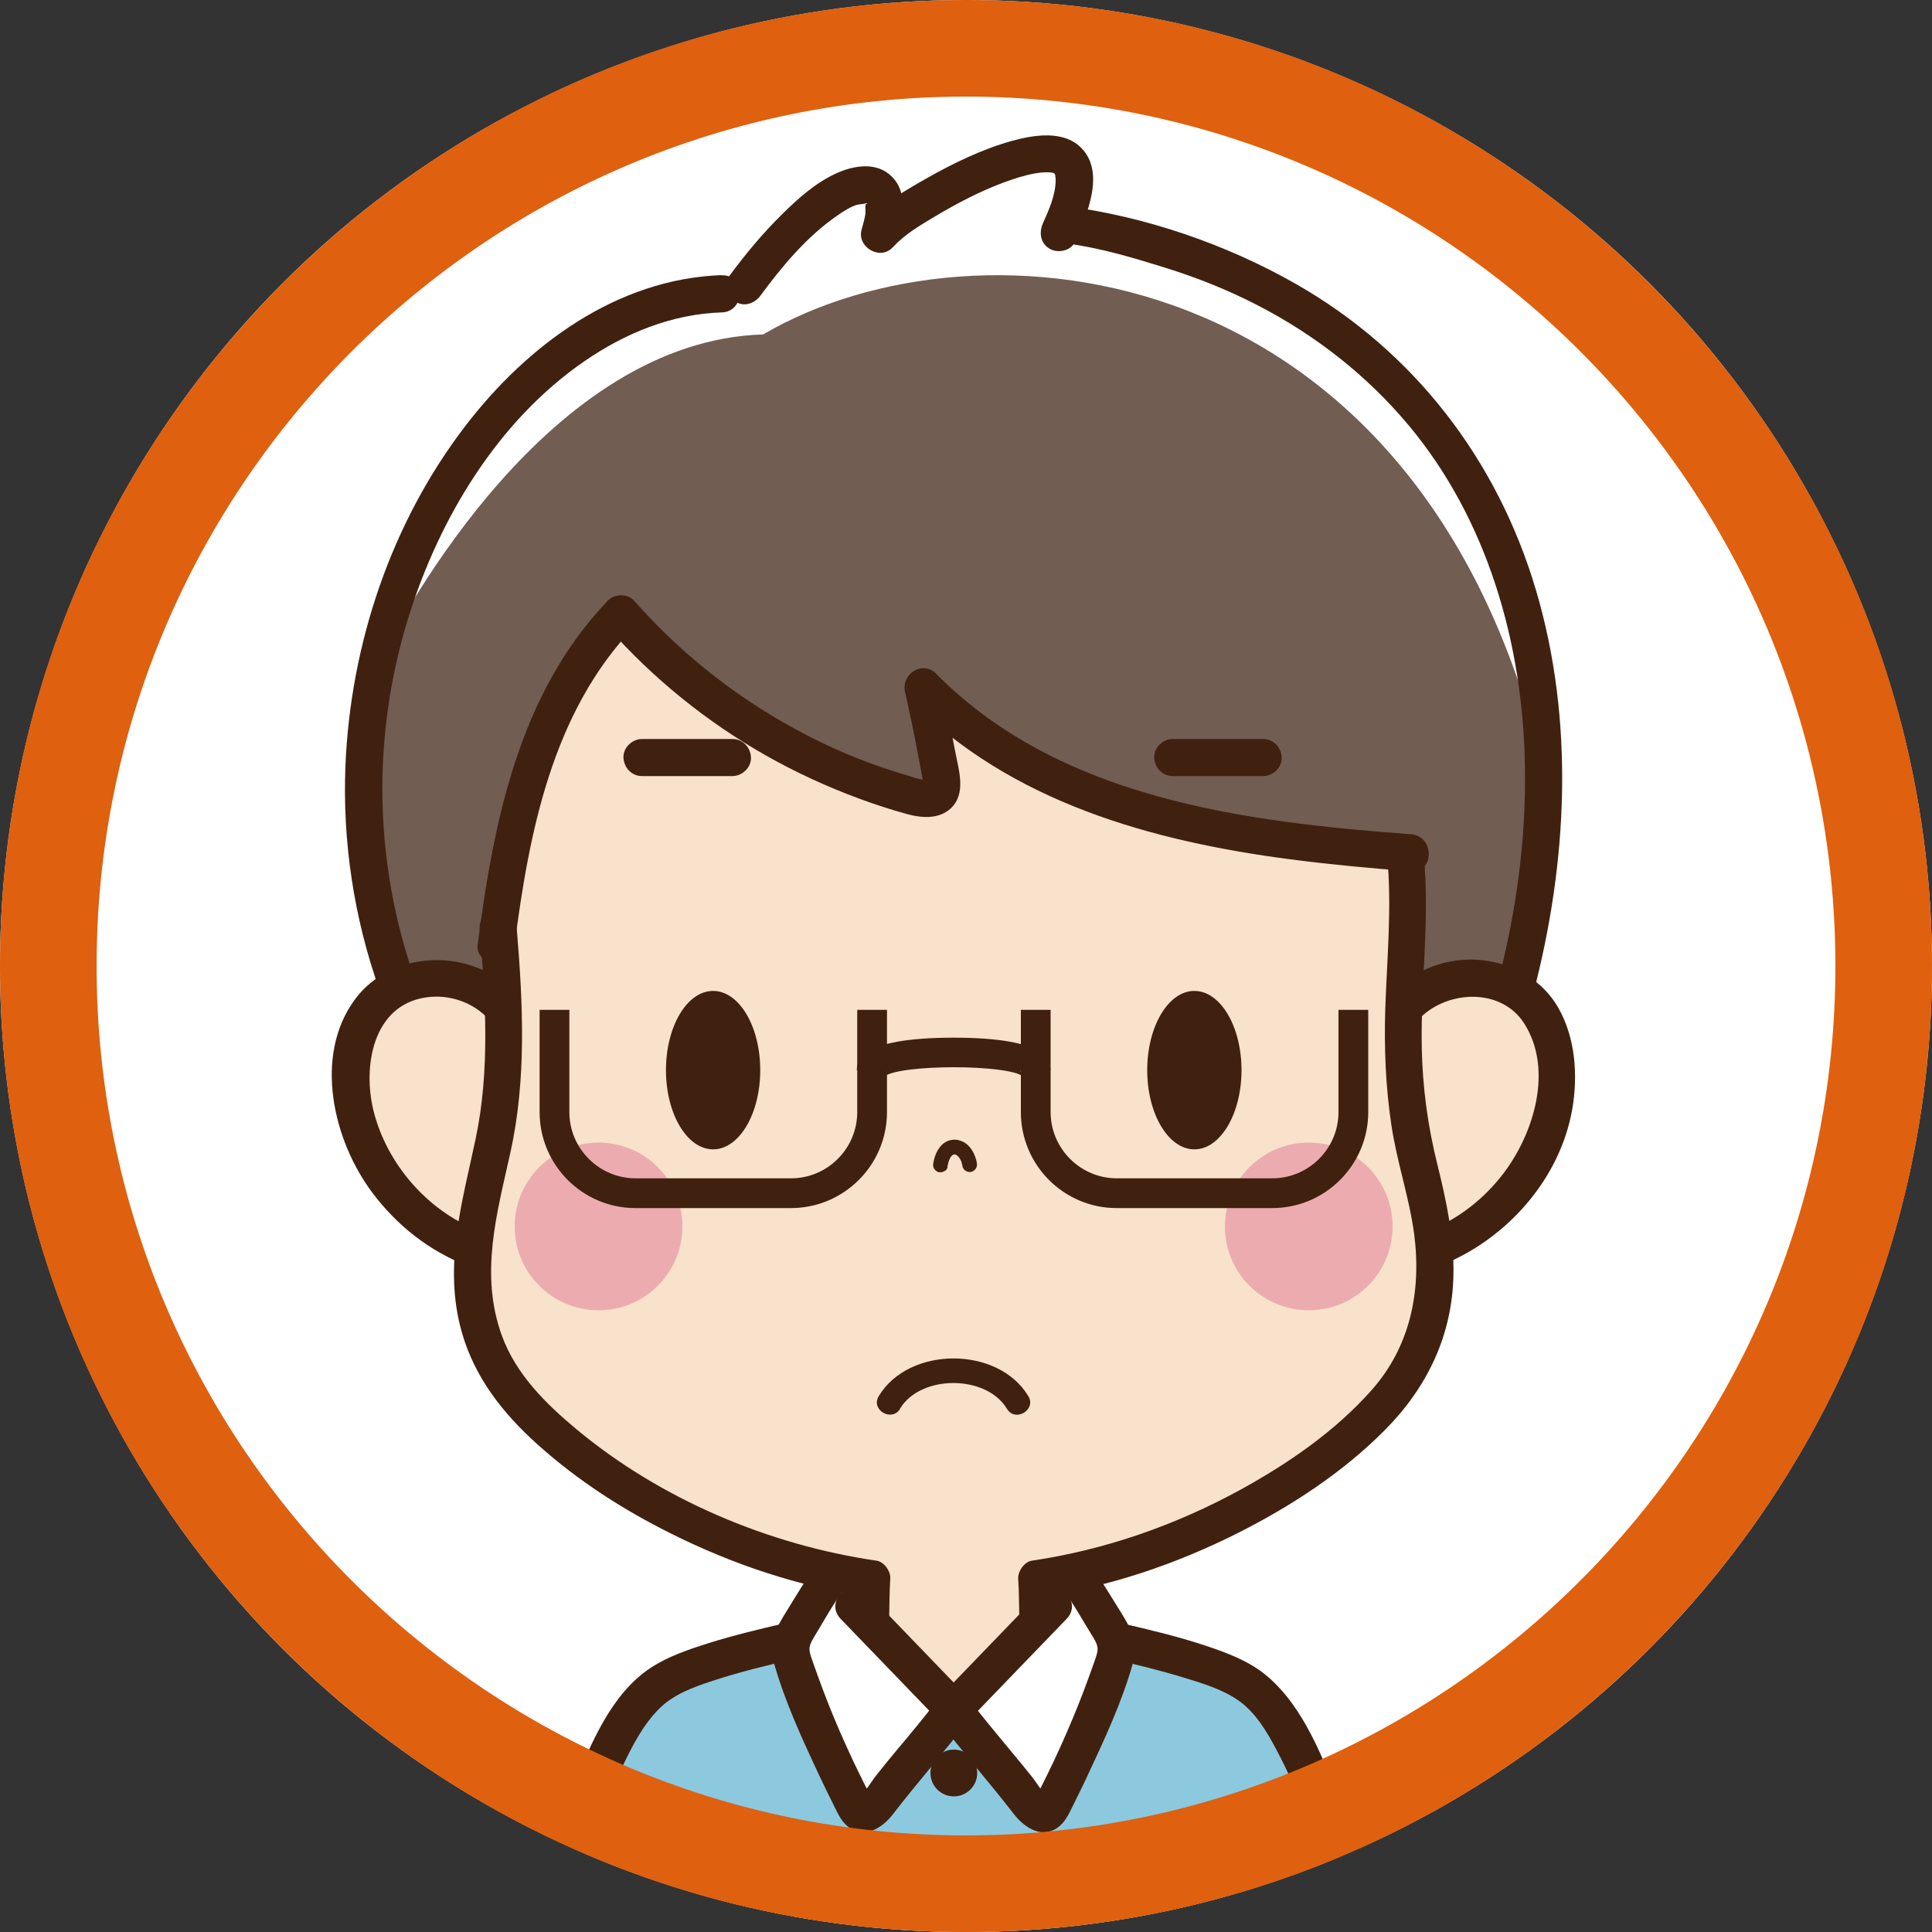 <?xml version="1.0" encoding="UTF-8"?><svg id="pick04" xmlns="http://www.w3.org/2000/svg" xmlns:xlink="http://www.w3.org/1999/xlink" viewBox="0 0 100 100"><rect x="0" y="0" width="100" height="100" fill="#333333" stroke="none"/><defs><style>.cls-1{clip-path:url(#clippath);}.cls-2{fill:#f8e2cb;}.cls-3{fill:#ecacaf;}.cls-4{fill:#fff;}.cls-5{fill:#8cc9df;}.cls-6{fill:#df600e;}.cls-7{fill:#40210f;}.cls-8{fill:#715d52;}</style><clipPath id="clippath"><circle class="cls-4" cx="50" cy="50" r="50"/></clipPath></defs><circle class="cls-4" cx="50" cy="50" r="50"/><g class="cls-1"><g id="_カラー"><path id="_シャツ" class="cls-5" d="m74.61,117.88H24.11c1.61-9.16,3.26-18.44,7.24-26.84.63-1.33,1.34-2.66,2.45-3.61,1.21-1.04,4.27-1.84,7.16-2.51-.03.09-.05.18-.06.28-.02.28.07.55.16.81.88,2.57,1.96,5.07,3.21,7.49.07.13.14.27.27.33.31.16.65-.15.85-.43,1.21-1.62,2.75-3.31,3.96-4.93,1.22,1.62,2.75,3.31,3.96,4.93.21.28.55.59.86.43.13-.07.2-.2.27-.33,1.26-2.41,2.33-4.91,3.21-7.49.09-.26.18-.53.16-.81,0-.1-.03-.19-.06-.28,2.89.66,5.96,1.47,7.17,2.51,1.11.95,1.82,2.29,2.45,3.61,3.98,8.4,5.63,17.68,7.23,26.84Z"/><g id="_ボタン"><path class="cls-7" d="m50.58,91.77c0-.67-.54-1.21-1.21-1.21s-1.21.54-1.21,1.21.54,1.21,1.21,1.21,1.21-.54,1.21-1.21Z"/></g><path id="_襟" class="cls-4" d="m57.76,84.93c-.07-.23-.2-.45-.34-.66-.58-.9-1.18-2.05-1.89-2.9-.62.13-1.25.25-1.87.33.02.24.04,1.34.06,2.24-1.45,1.51-2.91,3.01-4.36,4.51-1.43-1.48-2.86-2.96-4.3-4.45.02-.92.05-2.03.07-2.3-.65-.09-1.29-.2-1.92-.34-.78.9-1.23,1.89-1.9,2.9-.13.2-.27.43-.34.66-.03.09-.05.18-.06.28-.02.28.07.55.16.81.88,2.57,1.96,5.07,3.21,7.49.07.13.14.27.27.33.31.16.65-.15.85-.43,1.21-1.62,2.75-3.31,3.96-4.93,1.22,1.62,2.75,3.31,3.96,4.93.21.28.55.59.86.43.13-.07.2-.2.27-.33,1.26-2.41,2.33-4.91,3.21-7.49.09-.26.18-.53.16-.81,0-.1-.03-.19-.06-.28Z"/><path id="_肌" class="cls-2" d="m80.07,53.19c-.34-.88-.93-1.52-1.64-1.94-1.8-1.07-4.38-.71-5.76.93.03-1.08.1-2.17.19-3.25.01-.11.07-3.27-.12-4.8-4.34-.32-9.48-.9-13.61-2.12-4.22-1.25-8.28-3.31-11.37-6.46.36,1.57.68,3.14.95,4.72.04.23.08.48-.03.69-.22.46-.88.4-1.37.27-5.85-1.58-11.19-4.91-15.18-9.46-4.24,4.36-5.55,10.39-6.35,16.33h.03c.11,1.34.21,2.67.26,4h-.06c-1.32-1.5-3.65-1.88-5.4-1.03-.85.41-1.55,1.11-1.95,2.11-1.75,4.47,1.45,9.74,5.8,11.41l.05.02c-.16,1.88.03,3.74.95,5.7,1.88,3.97,9.45,9.31,17.76,11.06.64.14,1.28.25,1.92.34-.02.26-.05,1.38-.07,2.3,1.43,1.49,2.87,2.97,4.3,4.45,1.46-1.5,2.91-3,4.36-4.51-.02-.9-.04-2-.06-2.24.63-.09,1.25-.2,1.87-.33,8.3-1.76,15.87-7.09,17.75-11.06.93-1.96,1.11-3.83.95-5.71l.05-.02c4.34-1.67,7.53-6.93,5.79-11.4Z"/><g id="_ほっぺ"><circle class="cls-3" cx="30.98" cy="63.48" r="4.34"/><circle class="cls-3" cx="67.74" cy="63.48" r="4.34"/></g><g id="_目"><ellipse class="cls-7" cx="36.91" cy="55.39" rx="2.44" ry="4.1"/><ellipse class="cls-7" cx="61.82" cy="55.39" rx="2.44" ry="4.1"/></g><g id="_眼鏡"><path class="cls-7" d="m40.93,62.53h-8.04c-2.74,0-4.96-2.23-4.96-4.97v-5.29h1.54v5.29c0,1.89,1.54,3.43,3.43,3.43h8.04c1.89,0,3.43-1.54,3.43-3.43v-5.29h1.54v5.29c0,2.74-2.23,4.97-4.97,4.97Z"/><path class="cls-7" d="m65.84,62.53h-8.04c-2.74,0-4.96-2.23-4.96-4.97v-5.29h1.54v5.29c0,1.89,1.54,3.43,3.43,3.43h8.04c1.89,0,3.43-1.54,3.43-3.43v-5.29h1.54v5.29c0,2.74-2.23,4.97-4.97,4.97Z"/><path class="cls-7" d="m52.96,55.72c-.81-.64-6.38-.64-7.19,0,.04-.03.12-.15.12-.32h-1.54c0-.42,0-1.69,5.01-1.69s5.01,1.27,5.01,1.69h-1.54c0,.17.08.29.12.32Z"/></g><path id="_髪" class="cls-8" d="m79.91,39.9c.05,3.74-.47,7.58-1.48,11.35-1.8-1.07-4.38-.71-5.76.93.03-1.08.1-2.17.19-3.25.01-.11.07-3.27-.12-4.8-4.34-.32-9.48-.9-13.61-2.12-4.22-1.25-8.28-3.31-11.37-6.46.36,1.57.68,3.14.95,4.72.04.23.08.48-.03.69-.22.46-.88.4-1.37.27-5.85-1.58-11.19-4.91-15.18-9.46-4.24,4.36-5.53,10.36-6.32,16.29v.04c.12,1.33.22,2.66.26,4h-.06c-1.32-1.5-3.65-1.88-5.4-1.03l-.06-.12c-2-5.58-2.16-11.3-1.06-16.48,2.26-10.65,9.86-19.05,17.87-19.27l1.18-.4c1.78-2.44,4.61-5.33,6.26-5.23.99.06,1.21.93.71,2.56,1.31-1.44,7.69-5.03,9.55-3.96.64.37.78,1.41-.08,3.44l.2.03c1.83.22,5.03,1.15,6.34,1.6,12.79,4.43,18.26,15.07,18.39,26.66Z"/><path id="_ハイライト" class="cls-4" d="m79.91,39.9c-.02-.1-.05-.2-.07-.3-6.34-26.45-29.18-28.82-40.34-22.29-11.09.34-18.59,14.32-20.01,17.17,2.26-10.65,9.86-19.05,17.87-19.27l1.18-.4c1.78-2.44,4.61-5.33,6.26-5.23.99.06,1.21.93.71,2.56,1.31-1.44,7.69-5.03,9.55-3.96.64.37.78,1.41-.08,3.44l.2.03c1.83.22,5.03,1.15,6.34,1.6,12.79,4.43,18.26,15.07,18.39,26.66Z"/></g><g id="_線画"><g id="_太い"><path class="cls-7" d="m71.8,44.31c.25,2.66-.01,5.28-.1,7.94-.06,2.01.02,4.02.32,6s.93,3.74,1.18,5.65c.38,2.97-.22,5.83-2.23,8.08-1.89,2.12-4.28,3.76-6.75,5.12-3.36,1.84-7.02,3.12-10.81,3.68-.39.06-.73.55-.71.93.05.68.04,1.37.06,2.05.03,1.23,1.95,1.24,1.92,0-.02-.68-.01-1.37-.06-2.05l-.71.93c3.55-.52,6.98-1.69,10.18-3.3,2.75-1.39,5.42-3.13,7.6-5.33s3.48-4.89,3.54-8.03c.04-1.93-.37-3.84-.83-5.7-.5-2-.77-4-.81-6.06-.06-3.31.42-6.59.11-9.9-.11-1.22-2.04-1.23-1.92,0h0Z"/><path class="cls-7" d="m73.35,52.85c1.4-1.6,4.34-1.8,5.56.15,1.49,2.38.48,5.66-1.08,7.72-.97,1.28-2.3,2.35-3.79,2.94-.48.19-.82.64-.67,1.18.13.46.7.86,1.18.67,3.4-1.34,6.19-4.45,6.83-8.1.3-1.74.17-3.69-.73-5.26-.82-1.43-2.32-2.27-3.93-2.45-1.74-.19-3.56.46-4.72,1.79-.81.93.54,2.29,1.36,1.36h0Z"/><path class="cls-7" d="m54.94,82.17c.62.81,1.11,1.73,1.65,2.59.31.51.26.66.06,1.23-.17.49-.35.98-.53,1.46-.38,1.01-.8,2-1.24,2.98-.23.51-.47,1.01-.72,1.52-.11.22-.21.43-.32.64-.07.14-.15.28-.22.43-.15.23-.07.19.25-.12l.48.13c-.39-.18-.64-.69-.91-1.03-.37-.46-.74-.92-1.12-1.37-.72-.87-1.45-1.74-2.14-2.64-.46-.61-1.2-.61-1.66,0-.68.9-1.41,1.77-2.14,2.64-.35.42-.7.85-1.04,1.28-.28.35-.56.92-.98,1.12l.48-.13c.32.31.4.35.25.12-.07-.14-.15-.28-.22-.43-.11-.21-.22-.43-.32-.64-.25-.5-.49-1.01-.72-1.52-.45-.98-.86-1.97-1.24-2.98-.18-.49-.36-.97-.53-1.46-.2-.57-.25-.72.06-1.23.54-.88,1.03-1.82,1.68-2.62.33-.41.39-.96,0-1.36-.33-.34-1.03-.4-1.36,0-.66.82-1.17,1.72-1.73,2.62s-.95,1.62-.65,2.68c.57,2.01,1.48,3.98,2.37,5.87.22.47.45.94.68,1.4.21.41.39.87.75,1.17.85.71,1.8.11,2.36-.62,1.29-1.67,2.69-3.25,3.96-4.93h-1.66c1.27,1.68,2.67,3.26,3.96,4.93.57.73,1.51,1.33,2.36.62.36-.3.54-.76.75-1.17.23-.46.46-.93.68-1.4.88-1.88,1.81-3.86,2.37-5.87.29-1.04-.09-1.78-.63-2.64s-1.08-1.79-1.72-2.63c-.32-.41-1.02-.33-1.36,0-.41.4-.32.95,0,1.36h0Z"/><path class="cls-7" d="m43.51,83.79c1.72,1.79,3.45,3.57,5.17,5.36.36.37,1,.37,1.36,0,1.72-1.79,3.45-3.57,5.17-5.36.86-.89-.5-2.25-1.36-1.36-1.72,1.79-3.45,3.57-5.17,5.36h1.36c-1.72-1.79-3.45-3.57-5.17-5.36-.86-.89-2.22.47-1.36,1.36h0Z"/><path class="cls-7" d="m46.02,83.95c.02-.74.01-1.49.06-2.24.03-.37-.31-.87-.71-.93-5.58-.81-11.18-3.18-15.53-6.8-1.59-1.32-3.14-2.86-3.86-4.84-1.16-3.18-.27-6.29.43-9.45.85-3.81.66-7.73.34-11.59-.1-1.22-2.03-1.23-1.92,0,.3,3.6.54,7.28-.21,10.84-.71,3.35-1.69,6.63-.71,10.04.67,2.34,2.14,4.2,3.93,5.8,2.06,1.85,4.42,3.37,6.9,4.6,3.18,1.59,6.6,2.74,10.12,3.25l-.71-.93c-.05.74-.05,1.49-.06,2.24-.03,1.24,1.89,1.24,1.92,0h0Z"/><path class="cls-7" d="m26.68,51.43c-2.18-2.38-6.36-2.34-8.31.3-2.16,2.93-1.12,7.31.9,10,1.28,1.71,2.94,3.01,4.92,3.79.49.19,1.05-.21,1.18-.67.16-.54-.19-.99-.67-1.18-2.61-1.03-4.7-3.47-5.37-6.19-.56-2.27-.04-5.43,2.69-5.85,1.22-.19,2.47.24,3.3,1.15s2.19-.45,1.36-1.36h0Z"/><path class="cls-7" d="m40.65,84.01c-1.33.31-2.67.63-3.98,1.04-1.01.32-2.08.68-2.98,1.27-2.08,1.36-3.1,3.97-4.04,6.16-2.18,5.11-3.62,10.48-4.74,15.91-.64,3.07-1.18,6.15-1.72,9.24-.21,1.21,1.64,1.73,1.85.51.92-5.24,1.85-10.49,3.22-15.63.68-2.56,1.48-5.09,2.44-7.56.46-1.19.97-2.36,1.52-3.52.5-1.05,1.05-2.13,1.88-2.97.75-.76,1.78-1.13,2.78-1.46,1.4-.46,2.84-.81,4.28-1.14,1.2-.28.69-2.13-.51-1.85h0Z"/><path class="cls-7" d="m57.56,85.87c1.27.29,2.53.6,3.77.98.95.29,1.97.6,2.79,1.18.88.62,1.47,1.63,1.96,2.56.6,1.13,1.11,2.31,1.59,3.5,1.99,4.88,3.3,10.01,4.36,15.16.61,2.95,1.13,5.92,1.65,8.89.21,1.22,2.07.7,1.85-.51-.96-5.47-1.93-10.95-3.41-16.31-.74-2.66-1.6-5.3-2.65-7.85-.95-2.31-1.92-5.05-3.88-6.71-.9-.77-2.05-1.2-3.16-1.57-1.43-.48-2.91-.83-4.38-1.17-1.2-.28-1.72,1.57-.51,1.85h0Z"/><path class="cls-7" d="m26.63,48.95c.75-5.85,1.95-12.07,6.18-16.49h-1.36c2.33,2.64,5.11,4.89,8.17,6.63,1.55.88,3.18,1.63,4.86,2.25.81.3,1.64.57,2.48.8.74.2,1.62.27,2.23-.28.85-.77.43-2,.25-2.97-.23-1.21-.48-2.41-.75-3.6l-1.61.93c5.24,5.3,12.53,7.32,19.72,8.26,2.07.27,4.15.46,6.23.62,1.23.09,1.23-1.83,0-1.92-8.64-.64-18.18-1.84-24.58-8.31-.7-.71-1.81.02-1.61.93.26,1.15.5,2.31.72,3.48.05.25.09.5.14.75.03.17.06.33.09.5,0,.2.06.15.21-.16,0-.01-.24-.02-.27-.02-.25-.04-.51-.13-.75-.21-1.79-.52-3.53-1.21-5.19-2.07-3.4-1.75-6.44-4.11-8.97-6.98-.34-.38-1.02-.36-1.36,0-4.61,4.82-5.92,11.46-6.74,17.85-.07.52.49.96.96.96.57,0,.89-.44.96-.96h0Z"/><path class="cls-7" d="m37.36,14.24c-5.43.19-10.06,3.62-13.26,7.79-3.85,5.01-5.96,11.31-6.22,17.6-.16,3.92.44,7.88,1.75,11.58.41,1.16,2.27.66,1.85-.51-2.15-6.08-2.24-12.7-.31-18.84,1.6-5.08,4.61-10.08,9.06-13.15,2.11-1.46,4.54-2.46,7.13-2.54,1.23-.04,1.24-1.96,0-1.92h0Z"/><path class="cls-7" d="m55.18,12.6c1.74.22,3.47.74,5.14,1.26s3.26,1.16,4.79,1.95c2.98,1.54,5.64,3.62,7.79,6.19,4.1,4.9,5.92,11.31,6.03,17.62.07,3.82-.45,7.61-1.42,11.3-.31,1.2,1.54,1.71,1.85.51,1.78-6.78,2.15-14.11.14-20.89s-6.35-12.38-12.42-15.84c-3.59-2.05-7.81-3.5-11.92-4.03-.52-.07-.96.49-.96.96,0,.57.44.9.96.96h0Z"/><path class="cls-7" d="m39.37,15.29c1.1-1.5,2.4-3.05,3.95-4.12.29-.2.6-.41.92-.53.23-.09.4-.06.54-.11.18-.06.09.09.03,0-.08-.11.01-.03,0,.04-.04.15,0,.37-.02.52-.04.26-.12.52-.19.78-.27.91.95,1.64,1.61.93s1.41-1.13,2.24-1.63c1.11-.66,2.28-1.27,3.49-1.72.54-.2,1.09-.38,1.66-.48.31-.06.79-.08.97,0,.07.02.05.01-.05-.02.05.02.09.05.13.08-.11-.14-.03.12-.07-.05.05.18.03-.09.04.1,0,.11.02.07.02.24,0,.77-.35,1.55-.66,2.24-.21.48-.13,1.03.34,1.31.41.25,1.1.13,1.31-.34.61-1.35,1.62-3.62.31-4.9-.93-.91-2.47-.64-3.59-.33-1.53.43-2.99,1.14-4.37,1.92-1.09.62-2.28,1.3-3.14,2.23l1.61.93c.3-1.04.57-2.4-.3-3.25-.78-.77-1.96-.57-2.86-.16-1.06.48-1.98,1.3-2.8,2.11-1.01.99-1.92,2.09-2.76,3.23-.31.42-.07,1.07.34,1.31.48.29,1.01.07,1.31-.34h0Z"/><path class="cls-7" d="m33.23,40.17h4.68c.5,0,.98-.44.96-.96s-.42-.96-.96-.96h-4.68c-.5,0-.98.44-.96.96s.42.96.96.96h0Z"/><path class="cls-7" d="m60.7,40.17h4.68c.5,0,.98-.44.96-.96s-.42-.96-.96-.96h-4.68c-.5,0-.98.44-.96.96s.42.96.96.96h0Z"/></g><g id="_細い"><path class="cls-7" d="m49.04,60.39c.02-.11.04-.22.08-.32,0-.02.02-.05.03-.07.01-.04-.02.06-.02.05,0,0,.01-.02.01-.03.02-.04.04-.08.06-.12.01-.02.02-.03.03-.05.03-.05-.07.08-.01.02.03-.03.05-.05.08-.08.05-.05-.05.04-.03.02.01,0,.02-.02.04-.03.01,0,.03-.02.04-.02.07-.04-.09.03-.03.01.03,0,.06-.02.09-.02.07-.02-.06,0-.05,0,.02,0,.04,0,.05,0,.01,0,.03,0,.04,0,.07,0-.11-.02-.04,0,.03,0,.06.02.09.03.06.02-.08-.04-.04-.02.01,0,.03.01.04.02s.03.02.04.03c0,0,.01,0,.02.01.05.03-.04-.03-.04-.03,0,.01.07.06.08.07.01.01.02.02.03.04,0,0,.01.02.02.02.04.05-.05-.07-.03-.04.03.04.05.08.08.12.01.02.02.04.03.07,0,0,0,.02.01.02.03.06,0-.03-.01-.04.03.03.04.12.05.16.02.06.03.11.04.17.04.2.29.33.47.27.21-.07.31-.26.27-.47-.08-.43-.32-.9-.73-1.09-.21-.1-.44-.13-.66-.07-.2.05-.39.18-.51.34-.19.24-.3.53-.35.83-.02.11-.02.2.04.3.05.08.14.16.23.18.18.04.44-.06.47-.27h0Z"/></g></g><path class="cls-7" d="m46.58,72.92c1.06-1.78,4.47-1.78,5.54,0,.42.71,1.53.06,1.11-.65-1.56-2.61-6.19-2.61-7.75,0-.42.71.68,1.35,1.11.65h0Z"/></g><path class="cls-6" d="m50,5c24.81,0,45,20.19,45,45s-20.19,45-45,45S5,74.81,5,50,25.19,5,50,5m0-5C22.39,0,0,22.39,0,50s22.39,50,50,50,50-22.39,50-50S77.61,0,50,0h0Z"/></svg>